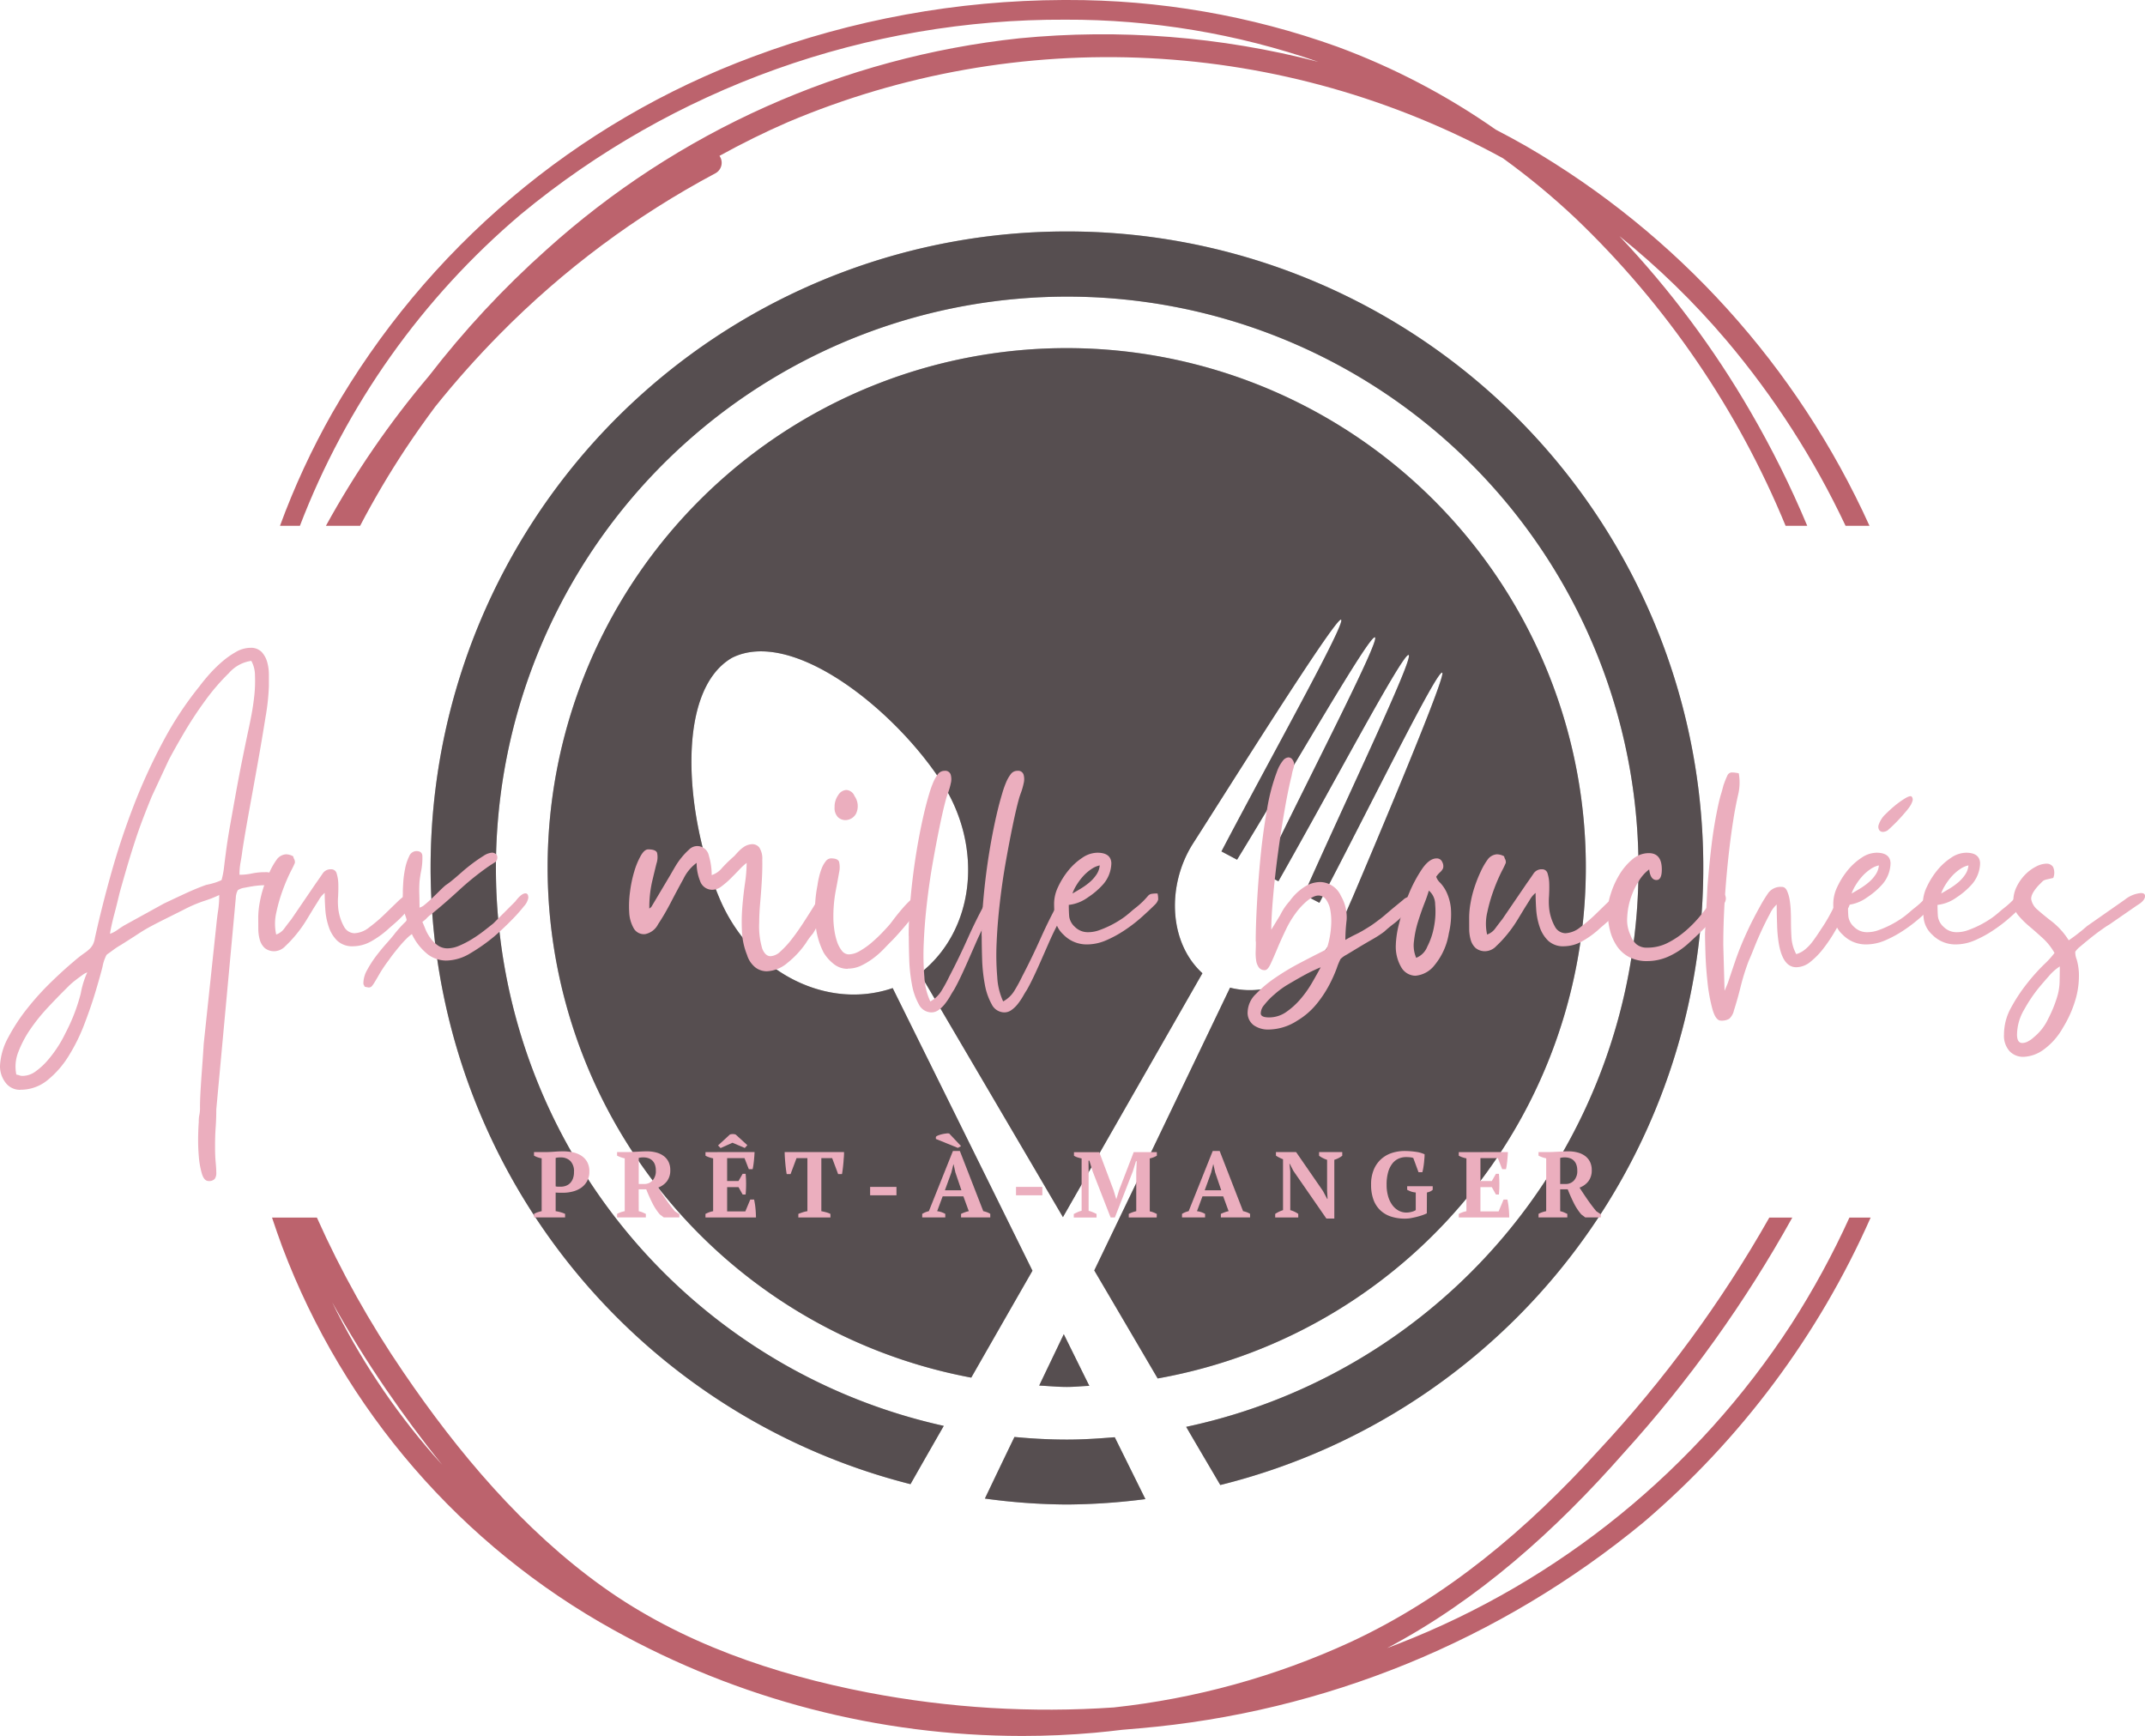 <svg xmlns="http://www.w3.org/2000/svg" xmlns:xlink="http://www.w3.org/1999/xlink" id="Group_971" data-name="Group 971" width="168" height="135.941" viewBox="0 0 168 135.941"><defs><clipPath id="clip-path"><rect id="Rectangle_1916" data-name="Rectangle 1916" width="168" height="135.942" fill="none"></rect></clipPath><clipPath id="clip-path-3"><rect id="Rectangle_1911" data-name="Rectangle 1911" width="99.692" height="99.692" fill="none"></rect></clipPath><clipPath id="clip-path-4"><path id="Path_1035" data-name="Path 1035" d="M44.651,162a54.655,54.655,0,0,1-7.884-11.9c1.3,2.339,2.712,4.613,4.223,6.816,1.378,2.006,2.837,3.988,4.387,5.9-.243-.268-.486-.54-.726-.815M155.6,143.467a65.7,65.7,0,0,1-4.544,8.337,64.731,64.731,0,0,1-30.8,25.043c-.285.11-.574.22-.859.329,7.159-3.788,13.2-9.225,18.529-15.279a99.006,99.006,0,0,0,13.2-18.43h-1.8a96.769,96.769,0,0,1-13.411,18.28c-5.537,6.106-11.881,11.477-19.407,14.967a59.615,59.615,0,0,1-18.52,5.112,75.1,75.1,0,0,1-19.235-1.163c-7.359-1.415-14.659-3.894-20.794-8.283-6.251-4.47-11.336-10.521-15.635-16.838a77.369,77.369,0,0,1-6.752-12.075H32.057q.38,1.147.8,2.286a57.481,57.481,0,0,0,25.978,30.019,65.855,65.855,0,0,0,31.937,8.287h.074q2.806,0,5.6-.247c.732-.064,1.465-.147,2.2-.235.457-.035.911-.073,1.362-.117a71.651,71.651,0,0,0,39.447-16.113,66.943,66.943,0,0,0,17.807-23.88Z" transform="translate(-32.057 -143.467)" fill="none"></path></clipPath><linearGradient id="linear-gradient" x1="-0.117" y1="0.776" x2="-0.112" y2="0.776" gradientUnits="objectBoundingBox"><stop offset="0" stop-color="#b56376"></stop><stop offset="0.006" stop-color="#b56376"></stop><stop offset="0.218" stop-color="#f5c7d4"></stop><stop offset="0.487" stop-color="#c07682"></stop><stop offset="0.77" stop-color="#f8dde3"></stop><stop offset="1" stop-color="#bc636d"></stop></linearGradient><clipPath id="clip-path-5"><path id="Path_1037" data-name="Path 1037" d="M94.349,0a70.165,70.165,0,0,0-24.3,4.436A63.465,63.465,0,0,0,37.084,32.345a59.251,59.251,0,0,0-4.089,8.831h1.56a60.232,60.232,0,0,1,17.313-24.4A66.464,66.464,0,0,1,94.5,1.541a59.9,59.9,0,0,1,19.813,3.3A67.276,67.276,0,0,0,90.9,3,65.727,65.727,0,0,0,53.845,19.574a72.994,72.994,0,0,0-9.181,9.866,71.307,71.307,0,0,0-8.071,11.736H39.27a68.405,68.405,0,0,1,3.578-6.061c.736-1.105,1.506-2.193,2.3-3.261a72.951,72.951,0,0,1,5.063-5.688A69.7,69.7,0,0,1,67.1,13.569a.936.936,0,0,0,.317-1.364c1.743-.962,3.53-1.848,5.361-2.643a64.343,64.343,0,0,1,56,2.829,56.756,56.756,0,0,1,5.684,4.7,70.377,70.377,0,0,1,16.455,24.085h1.695a76.963,76.963,0,0,0-4.438-8.928,73.719,73.719,0,0,0-10.282-13.766,61.609,61.609,0,0,1,8.377,8.155,66.29,66.29,0,0,1,9.344,14.538h1.874A65.71,65.71,0,0,0,130.62,11.458q-1.185-.676-2.4-1.305a54.492,54.492,0,0,0-12.4-6.49A62.14,62.14,0,0,0,94.634,0Z" transform="translate(-32.995)" fill="none"></path></clipPath><linearGradient id="linear-gradient-2" x1="-0.121" y1="2.058" x2="-0.116" y2="2.058" xlink:href="#linear-gradient"></linearGradient></defs><g id="Group_970" data-name="Group 970" clip-path="url(#clip-path)"><g id="Group_963" data-name="Group 963"><g id="Group_962" data-name="Group 962" clip-path="url(#clip-path)"><path id="Path_1032" data-name="Path 1032" d="M102.332,117.671c-.671-1.352-1.331-2.694-2-4.046-.638,1.341-1.287,2.682-1.925,4.024.725.033,1.439.108,2.175.108.595,0,1.168-.065,1.752-.086m-1.752-90.4a49.812,49.812,0,0,0-12.256,98.1c.865-1.525,1.731-3.039,2.607-4.565a44.744,44.744,0,1,1,18.985.076c.887,1.525,1.784,3.039,2.672,4.554A49.814,49.814,0,0,0,100.58,27.271m3.742,94.424c-1.244.1-2.477.184-3.742.184-1.385,0-2.759-.076-4.111-.205-.779,1.612-1.547,3.213-2.315,4.824a48.435,48.435,0,0,0,6.426.465,50.265,50.265,0,0,0,6.144-.422c-.8-1.612-1.6-3.234-2.4-4.846M122.15,81.314c.011-.033,8.254-19.276,7.821-19.492-.411-.227-5.734,10.654-9.617,18.021l-1.222-.638c3.386-7.626,8.632-18.541,8.21-18.768s-6.079,10.482-10.2,17.719l-1.222-.638c3.613-7.507,9.206-18.238,8.784-18.465s-6.436,10.3-10.8,17.416l-1.223-.649c3.862-7.377,9.79-17.935,9.368-18.151S112.858,71.46,110.467,75.18c-2.077,3.245-1.937,7.756.724,10.179q-5.468,9.557-10.925,19.1-5.6-9.542-11.207-19.082c4.349-3.375,5.073-10.05,1.514-15.274-3.742-5.581-11.564-11.78-16.226-9.444-4.511,2.618-3.623,12.559-1.017,18.746,2.413,5.841,8.405,8.9,13.6,7.118q5.485,11.066,10.948,22.132-2.4,4.186-4.793,8.372a40.657,40.657,0,1,1,14.6.065q-2.482-4.235-4.965-8.459,5.323-11.066,10.634-22.143c3.461.877,7.107-1.287,8.784-5.192,1.763-4.089.011.011.011.011" transform="translate(-17.015 -9.146)" fill="#111"></path><g id="Group_961" data-name="Group 961" transform="translate(33.718 18.125)" opacity="0.3"><g id="Group_960" data-name="Group 960"><g id="Group_959" data-name="Group 959" clip-path="url(#clip-path-3)"><path id="Path_1033" data-name="Path 1033" d="M102.332,117.671c-.671-1.352-1.331-2.694-2-4.046-.638,1.341-1.287,2.682-1.925,4.024.725.033,1.439.108,2.175.108.595,0,1.168-.065,1.752-.086m-1.752-90.4a49.812,49.812,0,0,0-12.256,98.1c.865-1.525,1.731-3.039,2.607-4.565a44.744,44.744,0,1,1,18.985.076c.887,1.525,1.784,3.039,2.672,4.554A49.814,49.814,0,0,0,100.58,27.271m3.742,94.424c-1.244.1-2.477.184-3.742.184-1.385,0-2.759-.076-4.111-.205-.779,1.612-1.547,3.213-2.315,4.824a48.435,48.435,0,0,0,6.426.465,50.265,50.265,0,0,0,6.144-.422c-.8-1.612-1.6-3.234-2.4-4.846M122.15,81.314c.011-.033,8.254-19.276,7.821-19.492-.411-.227-5.734,10.654-9.617,18.021l-1.222-.638c3.386-7.626,8.632-18.541,8.21-18.768s-6.079,10.482-10.2,17.719l-1.222-.638c3.613-7.507,9.206-18.238,8.784-18.465s-6.436,10.3-10.8,17.416l-1.223-.649c3.862-7.377,9.79-17.935,9.368-18.151S112.858,71.46,110.467,75.18c-2.077,3.245-1.937,7.756.724,10.179q-5.468,9.557-10.925,19.1-5.6-9.542-11.207-19.082c4.349-3.375,5.073-10.05,1.514-15.274-3.742-5.581-11.564-11.78-16.226-9.444-4.511,2.618-3.623,12.559-1.017,18.746,2.413,5.841,8.405,8.9,13.6,7.118q5.485,11.066,10.948,22.132-2.4,4.186-4.793,8.372a40.657,40.657,0,1,1,14.6.065q-2.482-4.235-4.965-8.459,5.323-11.066,10.634-22.143c3.461.877,7.107-1.287,8.784-5.192,1.763-4.089.011.011.011.011" transform="translate(-50.734 -27.271)" fill="#f8dde3"></path></g></g></g></g></g><g id="Group_965" data-name="Group 965" transform="translate(21.306 95.35)"><g id="Group_964" data-name="Group 964" clip-path="url(#clip-path-4)"><path id="Path_1034" data-name="Path 1034" d="M23.9,174.991l128.38,17.253,7.671-56.387L31.568,118.6Z" transform="translate(-29.32 -135.128)" fill="url(#linear-gradient)"></path></g></g><g id="Group_967" data-name="Group 967" transform="translate(21.929)"><g id="Group_966" data-name="Group 966" clip-path="url(#clip-path-5)"><path id="Path_1036" data-name="Path 1036" d="M24.718,32.146l127.756,17.17L160.21-7.552,32.454-24.721Z" transform="translate(-30.219 8.291)" fill="url(#linear-gradient-2)"></path></g></g><g id="Group_969" data-name="Group 969"><g id="Group_968" data-name="Group 968" clip-path="url(#clip-path)"><path id="Path_1038" data-name="Path 1038" d="M64.626,140.343a3.06,3.06,0,0,1,.391.084,2.241,2.241,0,0,1,.348.128v.278H62.93v-.278a1.557,1.557,0,0,1,.3-.132,2.685,2.685,0,0,1,.3-.08v-4.138a1.856,1.856,0,0,1-.322-.084,1.6,1.6,0,0,1-.278-.128v-.278h.921c.195,0,.418-.01.669-.029s.481-.029.691-.029a3.752,3.752,0,0,1,.756.076,1.984,1.984,0,0,1,.658.26,1.4,1.4,0,0,1,.465.486,1.5,1.5,0,0,1,.175.757,1.488,1.488,0,0,1-.629,1.265,1.981,1.981,0,0,1-.658.3,2.987,2.987,0,0,1-.768.1h-.117c-.054,0-.111,0-.172,0l-.175-.008a.883.883,0,0,1-.12-.01Zm.395-4.211a1.868,1.868,0,0,0-.231.011,1.122,1.122,0,0,0-.164.033V138.4a.71.71,0,0,0,.2.026l.212,0a1.116,1.116,0,0,0,.38-.066.892.892,0,0,0,.325-.2,1.014,1.014,0,0,0,.231-.358,1.417,1.417,0,0,0,.088-.526,1.159,1.159,0,0,0-.285-.863,1.035,1.035,0,0,0-.753-.278" transform="translate(-21.106 -45.497)" fill="#ebaebe"></path><path id="Path_1039" data-name="Path 1039" d="M74.416,140.345a1.607,1.607,0,0,1,.3.094l.256.116v.278H72.72v-.278a1.822,1.822,0,0,1,.307-.135,2.467,2.467,0,0,1,.292-.077v-4.138a2.19,2.19,0,0,1-.6-.212v-.278h.775c.1,0,.209,0,.333-.007s.254-.011.391-.018l.417-.022c.141-.007.278-.011.409-.011a2.813,2.813,0,0,1,.742.092,1.689,1.689,0,0,1,.585.275,1.254,1.254,0,0,1,.38.459,1.441,1.441,0,0,1,.136.643,1.4,1.4,0,0,1-.256.867,1.538,1.538,0,0,1-.7.506q.292.458.621.934t.695.918l.351.232v.249H76.375l-.314-.239a4.554,4.554,0,0,1-.6-.926q-.259-.526-.457-1.034h-.592Zm.368-4.213a1.258,1.258,0,0,0-.368.044v2.04h.434a.865.865,0,0,0,.639-.267,1.082,1.082,0,0,0,.265-.793,1.3,1.3,0,0,0-.074-.464.84.84,0,0,0-.205-.318.826.826,0,0,0-.309-.183,1.2,1.2,0,0,0-.382-.058" transform="translate(-24.389 -45.497)" fill="#ebaebe"></path><path id="Path_1040" data-name="Path 1040" d="M86.982,135.034c-.01.219-.027.446-.051.68s-.056.453-.1.658h-.3l-.336-.863H84.833V137.3h.892l.322-.563h.234a7.838,7.838,0,0,1,.037.8q0,.44-.037.819h-.234l-.322-.578h-.892v1.9h1.426l.387-.928h.3c.019.092.039.2.058.314s.035.238.047.362.023.25.029.377.011.244.011.351H83.137v-.278a2.544,2.544,0,0,1,.278-.125,1.752,1.752,0,0,1,.322-.087v-4.138a2.443,2.443,0,0,1-.311-.084,1.53,1.53,0,0,1-.288-.128v-.278Zm-2.661-.314-.2-.205.928-.855a.721.721,0,0,1,.453,0l.914.833-.2.219-.965-.409Z" transform="translate(-27.883 -44.815)" fill="#ebaebe"></path><path id="Path_1041" data-name="Path 1041" d="M96.058,140.864H93.543v-.278c.1-.039.208-.079.332-.121a2.29,2.29,0,0,1,.377-.091v-4.152H93.4l-.468,1.25h-.3c-.02-.1-.039-.221-.058-.373s-.037-.307-.051-.468-.027-.321-.037-.479-.015-.293-.015-.405h4.65c0,.117,0,.254-.015.409s-.022.314-.037.475-.032.315-.051.464-.039.274-.058.377h-.3l-.468-1.25h-.848v4.152q.19.037.377.088a1.824,1.824,0,0,1,.332.124Z" transform="translate(-31.015 -45.527)" fill="#ebaebe"></path><rect id="Rectangle_1913" data-name="Rectangle 1913" width="2.062" height="0.657" transform="translate(68.15 92.946)" fill="#ebaebe"></rect><path id="Path_1042" data-name="Path 1042" d="M110.485,140.127h-1.806v-.278a1.633,1.633,0,0,1,.253-.128,1.666,1.666,0,0,1,.267-.084l1.886-4.715h.541l1.835,4.715a1.864,1.864,0,0,1,.292.084,1.276,1.276,0,0,1,.256.128v.278H111.72v-.278q.139-.066.3-.124a2.065,2.065,0,0,1,.307-.088l-.424-1.162H110.28l-.431,1.162a1.746,1.746,0,0,1,.636.212Zm1.236-5.585-.249.139-1.725-.7v-.146c.014-.044.066-.084.157-.12a2.125,2.125,0,0,1,.307-.1,3,3,0,0,1,.336-.059.727.727,0,0,1,.245,0ZM110.456,138h1.294l-.475-1.4-.139-.629h-.015l-.161.643Z" transform="translate(-36.449 -44.791)" fill="#ebaebe"></path><rect id="Rectangle_1914" data-name="Rectangle 1914" width="2.062" height="0.657" transform="translate(79.576 92.946)" fill="#ebaebe"></rect><path id="Path_1043" data-name="Path 1043" d="M133.031,140.864h-2.187v-.278a2.739,2.739,0,0,1,.286-.124,2.449,2.449,0,0,1,.3-.088v-3.056l.037-.855h-.058l-.241.782-1.411,3.619h-.336l-1.4-3.59-.263-.855h-.065l.007.928v3a1.931,1.931,0,0,1,.307.1,2.637,2.637,0,0,1,.314.146v.278h-1.784v-.278c.078-.039.174-.085.288-.139a1.373,1.373,0,0,1,.326-.11v-4.1a2.905,2.905,0,0,1-.31-.08,1.145,1.145,0,0,1-.289-.132v-.278h1.982l1.118,2.975.212.7h.008l.219-.716,1.14-2.961h1.813v.278a1.8,1.8,0,0,1-.267.128,1.663,1.663,0,0,1-.288.084v4.145a1.579,1.579,0,0,1,.3.088,2.728,2.728,0,0,1,.253.117Z" transform="translate(-42.437 -45.527)" fill="#ebaebe"></path><path id="Path_1044" data-name="Path 1044" d="M141.1,140.819h-1.806v-.278a1.635,1.635,0,0,1,.253-.128,1.668,1.668,0,0,1,.267-.084l1.886-4.715h.541l1.835,4.715a1.868,1.868,0,0,1,.292.084,1.278,1.278,0,0,1,.256.128v.278h-2.288v-.278q.139-.066.3-.124a2.072,2.072,0,0,1,.307-.088l-.424-1.162h-1.623l-.431,1.162a1.747,1.747,0,0,1,.636.212Zm-.029-2.127h1.294l-.475-1.4-.139-.629h-.015l-.161.643Z" transform="translate(-46.716 -45.483)" fill="#ebaebe"></path><path id="Path_1045" data-name="Path 1045" d="M153.715,135.746h1.814v.285a1.836,1.836,0,0,1-.307.194,2,2,0,0,1-.315.127v4.6h-.621l-2.58-3.728-.293-.564h-.022l.066.585v3.049a1.862,1.862,0,0,1,.325.12,2.008,2.008,0,0,1,.3.172v.278h-1.806v-.278a2.475,2.475,0,0,1,.289-.164,2.274,2.274,0,0,1,.325-.128v-3.985c-.1-.039-.195-.083-.292-.132a2.161,2.161,0,0,1-.263-.153v-.278h1.579l2.1,3.041.336.629h.029l-.037-.627v-2.436a2.446,2.446,0,0,1-.34-.142,1.907,1.907,0,0,1-.289-.179Z" transform="translate(-50.401 -45.527)" fill="#ebaebe"></path><path id="Path_1046" data-name="Path 1046" d="M165.942,140.5a2.944,2.944,0,0,1-.358.147c-.142.049-.29.092-.446.131s-.312.07-.468.1a2.773,2.773,0,0,1-.417.036,3.539,3.539,0,0,1-1.122-.164,2.194,2.194,0,0,1-.841-.5,2.162,2.162,0,0,1-.53-.83,3.326,3.326,0,0,1-.183-1.154,2.983,2.983,0,0,1,.223-1.218,2.288,2.288,0,0,1,.592-.819,2.347,2.347,0,0,1,.837-.465,3.2,3.2,0,0,1,.958-.146,6,6,0,0,1,.907.066,2.355,2.355,0,0,1,.673.19c0,.073,0,.167-.011.282s-.019.237-.033.37-.033.263-.054.394a3.587,3.587,0,0,1-.077.358h-.3l-.409-1.111a.809.809,0,0,0-.241-.055,2.9,2.9,0,0,0-.322-.019,1.483,1.483,0,0,0-.578.117,1.27,1.27,0,0,0-.489.377,1.92,1.92,0,0,0-.336.673,3.516,3.516,0,0,0-.124,1.006,3.179,3.179,0,0,0,.114.881,2.17,2.17,0,0,0,.318.683,1.515,1.515,0,0,0,.49.446,1.259,1.259,0,0,0,.629.161,1.415,1.415,0,0,0,.227-.018,1.991,1.991,0,0,0,.219-.047,1.194,1.194,0,0,0,.179-.066.374.374,0,0,0,.106-.066v-1.374a1.441,1.441,0,0,1-.358-.072,2.08,2.08,0,0,1-.314-.139v-.278h2v.278a.669.669,0,0,1-.175.12,1.14,1.14,0,0,1-.278.092Z" transform="translate(-54.191 -45.483)" fill="#ebaebe"></path><path id="Path_1047" data-name="Path 1047" d="M175.761,135.746c-.01.219-.027.446-.051.68s-.056.453-.1.659h-.3l-.336-.863h-1.366v1.791h.891l.322-.563h.234q.036.359.037.8t-.037.819h-.234l-.322-.578h-.891v1.9h1.425l.387-.928h.3c.02.093.039.2.058.315s.035.237.047.361.023.25.029.377.011.244.011.351h-3.955v-.278a2.609,2.609,0,0,1,.278-.124,1.7,1.7,0,0,1,.322-.088v-4.138a2.473,2.473,0,0,1-.311-.084,1.49,1.49,0,0,1-.288-.128v-.278Z" transform="translate(-57.658 -45.527)" fill="#ebaebe"></path><path id="Path_1048" data-name="Path 1048" d="M183.006,140.345a1.584,1.584,0,0,1,.3.094l.257.116v.278H181.31v-.278a1.839,1.839,0,0,1,.306-.135,2.511,2.511,0,0,1,.293-.077v-4.138a2.2,2.2,0,0,1-.6-.212v-.278h.775c.1,0,.208,0,.333-.007s.254-.011.39-.018l.417-.022c.142-.007.278-.011.41-.011a2.822,2.822,0,0,1,.742.092,1.7,1.7,0,0,1,.585.275,1.266,1.266,0,0,1,.38.459,1.441,1.441,0,0,1,.136.643,1.4,1.4,0,0,1-.256.867,1.538,1.538,0,0,1-.7.506q.292.458.621.934t.695.918l.35.232v.249h-1.22l-.314-.239a4.525,4.525,0,0,1-.6-.926q-.259-.526-.457-1.034h-.592Zm.368-4.213a1.258,1.258,0,0,0-.368.044v2.04h.434a.865.865,0,0,0,.639-.267,1.082,1.082,0,0,0,.264-.793,1.3,1.3,0,0,0-.074-.464.833.833,0,0,0-.206-.318.823.823,0,0,0-.308-.183,1.2,1.2,0,0,0-.382-.058" transform="translate(-60.809 -45.497)" fill="#ebaebe"></path><path id="Path_1049" data-name="Path 1049" d="M1.6,110.943a1.4,1.4,0,0,1-1.164-.558A2.107,2.107,0,0,1,0,109.061a5.15,5.15,0,0,1,.654-2.234,14.486,14.486,0,0,1,1.5-2.28,21.567,21.567,0,0,1,1.866-2.058q.989-.957,1.755-1.594a9.433,9.433,0,0,1,.782-.623,3.231,3.231,0,0,0,.463-.367,1.445,1.445,0,0,0,.255-.335,1.816,1.816,0,0,0,.16-.526q.542-2.455,1.292-5.12t1.755-5.264a44.7,44.7,0,0,1,2.3-5.009,26.948,26.948,0,0,1,2.855-4.323q.255-.35.7-.861a11.02,11.02,0,0,1,.989-.989,6.713,6.713,0,0,1,1.133-.813,2.3,2.3,0,0,1,1.133-.335,1.165,1.165,0,0,1,.909.335,1.933,1.933,0,0,1,.431.8,3.643,3.643,0,0,1,.128.973v.893a17.832,17.832,0,0,1-.271,2.472q-.271,1.708-.622,3.669T19.476,89.3q-.335,1.866-.494,2.92-.064.51-.144.925a5.109,5.109,0,0,0-.08.956,4.5,4.5,0,0,0,.973-.1,4.894,4.894,0,0,1,1.037-.1.946.946,0,0,1,.654.191.7.7,0,0,1,.239.4.514.514,0,0,1-.112.4.469.469,0,0,1-.4.191.777.777,0,0,1-.287-.032q-.064-.031-.064-.048a.124.124,0,0,0-.016-.047c-.011-.021-.058-.033-.144-.033-.106,0-.271.011-.494.033s-.548.074-.973.159a1.326,1.326,0,0,0-.542.191,1.325,1.325,0,0,0-.16.606L16.94,112.474q0,.734-.048,1.4t-.048,1.5q0,.733.048,1.244t.048.829a.755.755,0,0,1-.128.478.585.585,0,0,1-.479.16q-.351,0-.526-.591a6.771,6.771,0,0,1-.239-1.371,15.146,15.146,0,0,1-.048-1.548c.011-.51.027-.883.048-1.116a2.327,2.327,0,0,1,.048-.558,2.728,2.728,0,0,0,.048-.623q0-.415.032-1.036t.08-1.309l.1-1.371q.048-.687.08-1.228l.989-9.316c.043-.425.09-.808.144-1.148a7.735,7.735,0,0,0,.08-1.181,8.834,8.834,0,0,1-1.18.463,10.742,10.742,0,0,0-1.6.686l-1.531.765q-.574.287-1.053.543t-.989.59q-.51.335-1.372.878c-.043.021-.122.069-.239.143s-.239.16-.367.255-.245.181-.351.255-.16.123-.16.144a3.285,3.285,0,0,0-.3.909q-.208.813-.558,1.979t-.861,2.5a14.233,14.233,0,0,1-1.228,2.488,7.43,7.43,0,0,1-1.659,1.9,3.32,3.32,0,0,1-2.121.75m.191-1.085a1.743,1.743,0,0,0,1.021-.368,5.344,5.344,0,0,0,.957-.893,9.5,9.5,0,0,0,.8-1.084,8.992,8.992,0,0,0,.542-.973,14.4,14.4,0,0,0,1.212-3.126,7.022,7.022,0,0,1,.51-1.66,1.448,1.448,0,0,0-.4.223c-.181.128-.367.266-.558.415a5.648,5.648,0,0,0-.526.463l-.367.366q-.542.542-1.26,1.308a14.2,14.2,0,0,0-1.324,1.644,8.4,8.4,0,0,0-.957,1.8,3.071,3.071,0,0,0-.16,1.786,1.07,1.07,0,0,1,.255.064.66.66,0,0,0,.255.033M17.354,94.513a6.328,6.328,0,0,0,.191-.988c.043-.362.085-.7.128-1.021q.127-1.021.351-2.281t.463-2.585q.239-1.323.494-2.583t.479-2.314q.1-.446.239-1.18t.223-1.532A10.709,10.709,0,0,0,19.97,78.5a2.392,2.392,0,0,0-.287-1.148,2.855,2.855,0,0,0-1.755.956,16.818,16.818,0,0,0-1.866,2.17,30.074,30.074,0,0,0-1.675,2.552q-.766,1.308-1.18,2.105L11.9,87.941q-.319.767-.686,1.723t-.7,1.994q-.335,1.038-.622,2.026t-.51,1.786q-.064.256-.175.718t-.239.941q-.128.478-.223.909c-.064.286-.106.516-.128.686a2.146,2.146,0,0,0,.558-.288c.18-.127.356-.244.526-.351l3.126-1.723q.734-.35,1.627-.765t1.691-.7q.319-.063.638-.159a3.593,3.593,0,0,0,.574-.224" transform="translate(0 -25.6)" fill="#ebaebe"></path><path id="Path_1050" data-name="Path 1050" d="M30.432,105.61a6.74,6.74,0,0,1,.112-1.148,8.685,8.685,0,0,1,.319-1.26,10.84,10.84,0,0,1,.479-1.2,5.547,5.547,0,0,1,.558-.956.981.981,0,0,1,.7-.383,1.173,1.173,0,0,1,.574.16.587.587,0,0,0,.08.223.548.548,0,0,1,.048.286,6.627,6.627,0,0,1-.3.623,14.069,14.069,0,0,0-.622,1.435,12.769,12.769,0,0,0-.526,1.8,3.919,3.919,0,0,0-.016,1.755,1.33,1.33,0,0,0,.654-.5q.271-.366.526-.686l1.914-2.807q.319-.448.542-.782a.751.751,0,0,1,.67-.335.429.429,0,0,1,.431.335,2.9,2.9,0,0,1,.128.813c.011.32,0,.643-.016.973a5.141,5.141,0,0,0,0,.814,3.777,3.777,0,0,0,.494,1.611.958.958,0,0,0,.782.462,1.991,1.991,0,0,0,1.164-.462,11.92,11.92,0,0,0,1.2-1.021q.574-.558,1.053-1.022c.319-.308.553-.463.7-.463a.782.782,0,0,1,.351.08.337.337,0,0,1,.16.335.892.892,0,0,1-.239.494q-.239.3-.542.623c-.2.212-.4.409-.606.59s-.356.314-.463.4a7.285,7.285,0,0,1-1.388,1.037,2.967,2.967,0,0,1-1.483.43,1.721,1.721,0,0,1-1.244-.43,2.685,2.685,0,0,1-.67-1.085,5.326,5.326,0,0,1-.271-1.372q-.048-.717-.048-1.292a1.932,1.932,0,0,0-.463.558l-.431.686q-.191.32-.542.894a9.829,9.829,0,0,1-.782,1.1,9.2,9.2,0,0,1-.861.926,1.242,1.242,0,0,1-.813.4,1.148,1.148,0,0,1-.813-.255,1.39,1.39,0,0,1-.383-.655,3.177,3.177,0,0,1-.112-.861Z" transform="translate(-10.206 -33.762)" fill="#ebaebe"></path><path id="Path_1051" data-name="Path 1051" d="M45.91,103.535c0-.17.011-.43.032-.782a7.794,7.794,0,0,1,.144-1.085,3.821,3.821,0,0,1,.319-.972.626.626,0,0,1,.558-.415q.479,0,.479.415a5.171,5.171,0,0,1-.08,1.052,8.68,8.68,0,0,0-.144.925,9.954,9.954,0,0,0-.016,1c.01.372.016.718.016,1.037a1.071,1.071,0,0,0,.415-.239c.17-.138.356-.3.558-.494s.4-.383.59-.574.351-.34.479-.447q.191-.127.335-.239t.335-.271c.128-.106.324-.276.59-.51s.547-.463.845-.687.584-.419.861-.59a1.4,1.4,0,0,1,.67-.256.469.469,0,0,1,.287.1.3.3,0,0,1,.128.255.45.45,0,0,1-.207.415c-.139.085-.3.191-.494.319a22.059,22.059,0,0,0-2.313,1.866q-1.165,1.07-2.153,1.866a2.123,2.123,0,0,0-.351.3,2.085,2.085,0,0,1-.351.3q.1.224.239.574a3.374,3.374,0,0,0,.383.687,2.45,2.45,0,0,0,.574.574,1.308,1.308,0,0,0,.782.239,2.374,2.374,0,0,0,.909-.207,7.26,7.26,0,0,0,.989-.511,10.2,10.2,0,0,0,.925-.638q.431-.335.75-.59l1.723-1.722q.479-.639.8-.639c.148,0,.223.117.223.351a1.331,1.331,0,0,1-.351.67,12.238,12.238,0,0,1-.813.925q-.464.479-.893.877c-.287.267-.494.452-.622.559a14.2,14.2,0,0,1-1.882,1.323,3.721,3.721,0,0,1-1.882.559,2.433,2.433,0,0,1-1.4-.463,4.427,4.427,0,0,1-1.276-1.611,3.1,3.1,0,0,0-.447.383c-.171.17-.34.356-.51.558s-.33.4-.479.59-.266.352-.351.479a11.21,11.21,0,0,0-.718,1.053q-.239.415-.383.654a2.792,2.792,0,0,1-.239.352.321.321,0,0,1-.255.112,1.951,1.951,0,0,1-.319-.064c-.043-.106-.069-.159-.08-.159s-.016-.054-.016-.16a2.148,2.148,0,0,1,.3-1,8.6,8.6,0,0,1,.7-1.085q.4-.525.8-.973t.622-.734a9.469,9.469,0,0,1,.813-.909c.116-.1.164-.18.144-.255s-.075-.235-.16-.479a6.165,6.165,0,0,1-.128-1.611" transform="translate(-14.36 -33.633)" fill="#ebaebe"></path><path id="Path_1052" data-name="Path 1052" d="M80.587,101.891a1.768,1.768,0,0,0,.845-.591,12.194,12.194,0,0,1,.941-.909c.148-.17.281-.314.4-.431a2.373,2.373,0,0,1,.431-.335,1.3,1.3,0,0,1,.574-.16.7.7,0,0,1,.542.255,1.568,1.568,0,0,1,.239.958q.016.7-.032,1.563t-.128,1.771q-.08.91-.08,1.579a6.115,6.115,0,0,0,.239,2.058q.239.59.654.59a1.247,1.247,0,0,0,.782-.383,7.245,7.245,0,0,0,.877-.957q.446-.574.861-1.212t.734-1.149c.148-.233.287-.467.415-.7a.759.759,0,0,1,.734-.352.3.3,0,0,1,.207.128.428.428,0,0,1,.112.286,1.094,1.094,0,0,1-.112.383,4.074,4.074,0,0,1-.271.51c-.107.171-.207.336-.3.494s-.175.282-.239.368a2.883,2.883,0,0,0-.239.382c-.054.107-.134.245-.239.415q-.159.192-.271.335a4.746,4.746,0,0,0-.271.4,7.209,7.209,0,0,1-1.467,1.579,2.651,2.651,0,0,1-1.627.654,1.49,1.49,0,0,1-.861-.287,1.983,1.983,0,0,1-.67-.99,5.558,5.558,0,0,1-.4-1.85A14.7,14.7,0,0,1,83,104.346q.079-.957.207-1.834a11.175,11.175,0,0,0,.128-1.579,4.221,4.221,0,0,0-.558.51q-.335.351-.686.7a6.427,6.427,0,0,1-.718.621,1.177,1.177,0,0,1-.686.272,1,1,0,0,1-1-.687,3.809,3.809,0,0,1-.271-1.419,3.392,3.392,0,0,0-1.037,1.26q-.5.908-.989,1.85t-.989,1.691a1.448,1.448,0,0,1-1.037.782h-.064a.908.908,0,0,1-.829-.494,2.784,2.784,0,0,1-.335-1.229,8.206,8.206,0,0,1,.064-1.594,9.764,9.764,0,0,1,.335-1.6,5.863,5.863,0,0,1,.51-1.228q.287-.494.574-.494c.4,0,.638.09.7.271a1.587,1.587,0,0,1-.048.845q-.144.574-.351,1.452a9.147,9.147,0,0,0-.207,2.089l.032-.063h.032l.1-.1,1.5-2.521c.084-.148.2-.35.351-.605a5.558,5.558,0,0,1,.51-.734,5.421,5.421,0,0,1,.59-.622.905.905,0,0,1,.59-.271.93.93,0,0,1,.957.75,5.3,5.3,0,0,1,.223,1.515" transform="translate(-24.856 -33.359)" fill="#ebaebe"></path><path id="Path_1053" data-name="Path 1053" d="M98.6,107.086a1.711,1.711,0,0,1-1.133-.415,3.227,3.227,0,0,1-.75-.861,6.127,6.127,0,0,1-.654-2.569,10.365,10.365,0,0,1,.175-2.7,5.983,5.983,0,0,1,.112-.605,4.893,4.893,0,0,1,.207-.687,2.111,2.111,0,0,1,.319-.574.537.537,0,0,1,.415-.239c.361,0,.574.091.638.271a1.835,1.835,0,0,1,0,.846q-.1.574-.271,1.467a10.992,10.992,0,0,0-.175,2.1,6.616,6.616,0,0,0,.064.845,5.25,5.25,0,0,0,.207.941,2.359,2.359,0,0,0,.383.75.7.7,0,0,0,.558.3,1.786,1.786,0,0,0,.861-.271,5.9,5.9,0,0,0,.925-.654q.446-.382.813-.766c.244-.255.431-.457.558-.606q.064-.064.351-.447t.67-.829a7.959,7.959,0,0,1,.782-.8,1.128,1.128,0,0,1,.622-.351c.148,0,.223.128.223.383a1.5,1.5,0,0,1-.3.685,12.081,12.081,0,0,1-.718.974q-.416.509-.813.956t-.59.638q-.287.287-.654.67a6.643,6.643,0,0,1-.813.718,5.741,5.741,0,0,1-.941.574,2.415,2.415,0,0,1-1.069.24M97.577,94.421a1.568,1.568,0,0,1,.287-.941.8.8,0,0,1,.638-.4.744.744,0,0,1,.638.479,1.362,1.362,0,0,1,.112,1.388.968.968,0,0,1-.813.494.855.855,0,0,1-.606-.239,1.027,1.027,0,0,1-.255-.782" transform="translate(-32.211 -31.218)" fill="#ebaebe"></path><path id="Path_1054" data-name="Path 1054" d="M107.086,103.745q0-1.18.112-2.536t.3-2.744q.191-1.389.447-2.712t.542-2.409c.064-.234.138-.5.223-.782A7.73,7.73,0,0,1,109,91.75a2.876,2.876,0,0,1,.367-.653.635.635,0,0,1,.526-.271.442.442,0,0,1,.479.286,1.287,1.287,0,0,1,.016.67,5.358,5.358,0,0,1-.207.734q-.129.352-.16.479-.224.8-.494,2.105t-.542,2.84q-.272,1.53-.463,3.174t-.255,3.143a20.387,20.387,0,0,0,.048,2.727,5.177,5.177,0,0,0,.463,1.9,2.327,2.327,0,0,0,.893-.861,11.959,11.959,0,0,0,.606-1.117q.734-1.4,1.436-2.967T113.179,101c.169-.34.351-.51.542-.51a.246.246,0,0,1,.207.112.412.412,0,0,1,.08.239,1.72,1.72,0,0,1-.16.4c-.107.223-.223.469-.351.734s-.255.516-.383.75-.213.394-.255.479q-.256.509-.542,1.164l-.574,1.307q-.287.655-.574,1.26t-.542,1.053c-.085.127-.187.292-.3.494a5.324,5.324,0,0,1-.4.591,2.359,2.359,0,0,1-.494.478.954.954,0,0,1-.558.191,1.118,1.118,0,0,1-1-.638,4.984,4.984,0,0,1-.542-1.579,12.876,12.876,0,0,1-.207-1.978q-.032-1.036-.032-1.8" transform="translate(-35.915 -30.462)" fill="#ebaebe"></path><path id="Path_1055" data-name="Path 1055" d="M115.678,103.745q0-1.18.112-2.536t.3-2.744q.191-1.389.447-2.712t.542-2.409c.064-.234.138-.5.223-.782a7.732,7.732,0,0,1,.287-.814,2.877,2.877,0,0,1,.367-.653.635.635,0,0,1,.526-.271.442.442,0,0,1,.479.286,1.287,1.287,0,0,1,.016.67,5.358,5.358,0,0,1-.207.734q-.129.352-.16.479-.224.8-.494,2.105t-.542,2.84q-.272,1.53-.463,3.174t-.255,3.143a20.388,20.388,0,0,0,.048,2.727,5.177,5.177,0,0,0,.463,1.9,2.327,2.327,0,0,0,.893-.861,11.957,11.957,0,0,0,.606-1.117q.734-1.4,1.436-2.967T121.771,101c.169-.34.351-.51.542-.51a.245.245,0,0,1,.207.112.407.407,0,0,1,.08.239,1.687,1.687,0,0,1-.16.4c-.106.223-.223.469-.351.734s-.255.516-.383.75-.213.394-.255.479q-.256.509-.542,1.164l-.574,1.307q-.287.655-.574,1.26t-.542,1.053c-.085.127-.187.292-.3.494a5.324,5.324,0,0,1-.4.591,2.359,2.359,0,0,1-.494.478.954.954,0,0,1-.558.191,1.118,1.118,0,0,1-1-.638,4.984,4.984,0,0,1-.542-1.579,12.878,12.878,0,0,1-.207-1.978q-.032-1.036-.032-1.8" transform="translate(-38.797 -30.462)" fill="#ebaebe"></path><path id="Path_1056" data-name="Path 1056" d="M124.221,104.429a3.078,3.078,0,0,1,.319-1.292,6.149,6.149,0,0,1,.8-1.276,4.773,4.773,0,0,1,1.084-.988,2.147,2.147,0,0,1,1.181-.4q1.052,0,1.1.8a2.59,2.59,0,0,1-.686,1.723,5.967,5.967,0,0,1-1.148.973,3.149,3.149,0,0,1-1.5.591c0,.34.011.643.033.909a1.333,1.333,0,0,0,.447.813,1.424,1.424,0,0,0,1.053.415,2.544,2.544,0,0,0,.861-.16,7.686,7.686,0,0,0,.861-.366,8.038,8.038,0,0,0,.782-.447,5.732,5.732,0,0,0,.59-.431c.128-.106.229-.191.3-.255s.165-.138.272-.223a6.768,6.768,0,0,0,.686-.607c.138-.148.244-.265.318-.351a.48.48,0,0,1,.256-.159,2.591,2.591,0,0,1,.494-.033,1.956,1.956,0,0,1,.048.479.916.916,0,0,1-.239.383q-.448.447-1.053.988a11.631,11.631,0,0,1-1.324,1.021,9,9,0,0,1-1.467.8,3.769,3.769,0,0,1-1.483.318,2.525,2.525,0,0,1-1.851-.765,2.082,2.082,0,0,1-.654-1.181,9.777,9.777,0,0,1-.08-1.276m1.436-.766c.191-.106.409-.234.653-.382a5.367,5.367,0,0,0,.687-.494,2.974,2.974,0,0,0,.542-.606,1.5,1.5,0,0,0,.255-.718,1.855,1.855,0,0,0-.67.3,3.534,3.534,0,0,0-.638.558,4.637,4.637,0,0,0-.511.687,3.351,3.351,0,0,0-.318.653" transform="translate(-41.662 -33.697)" fill="#ebaebe"></path><path id="Path_1057" data-name="Path 1057" d="M147.659,103.661q0-1.212.1-3.014t.287-3.717q.191-1.914.511-3.685a15.172,15.172,0,0,1,.765-2.886,2.981,2.981,0,0,1,.479-.878.607.607,0,0,1,.415-.239.391.391,0,0,1,.35.223.573.573,0,0,1,.1.383,1.808,1.808,0,0,1-.08.335,3.548,3.548,0,0,0-.112.494q-.255.989-.542,2.632t-.526,3.413q-.239,1.77-.383,3.413t-.144,2.6l.7-1.148a4.665,4.665,0,0,1,.734-1.085,4.262,4.262,0,0,1,1.133-1.1,2.314,2.314,0,0,1,1.26-.4,1.825,1.825,0,0,1,1.627,1.085,3.327,3.327,0,0,1,.447,1.882,13.69,13.69,0,0,0-.1,1.564q.447-.255.75-.4t.575-.3c.18-.106.372-.223.574-.35s.441-.3.718-.511q.223-.159.574-.462t.7-.591l.622-.51a.853.853,0,0,1,.367-.223c.32,0,.489.069.511.207a.659.659,0,0,1-.144.463,2.878,2.878,0,0,1-.415.478,2.047,2.047,0,0,1-.3.256,5.4,5.4,0,0,1-.734.67q-.382.287-.766.638a9.146,9.146,0,0,1-.941.606q-.558.319-1.085.638l-.924.558a1.844,1.844,0,0,0-.463.335,5.42,5.42,0,0,0-.3.733,10.868,10.868,0,0,1-.59,1.309,8.972,8.972,0,0,1-.989,1.483,5.741,5.741,0,0,1-1.5,1.293,4.221,4.221,0,0,1-2.265.7,1.952,1.952,0,0,1-1.148-.334,1.213,1.213,0,0,1-.479-1.069,2.029,2.029,0,0,1,.654-1.388,9.449,9.449,0,0,1,1.547-1.291,19.022,19.022,0,0,1,1.834-1.1q.941-.494,1.515-.782c.3-.149.484-.244.558-.288s.154-.244.24-.605a7.291,7.291,0,0,0,.191-1.324,5.028,5.028,0,0,0-.064-1.164,1.97,1.97,0,0,0-.335-.829.717.717,0,0,0-.59-.32q-.606,0-1.531,1.053a7.684,7.684,0,0,0-1,1.564q-.4.829-.7,1.547t-.526,1.2c-.149.318-.3.479-.446.479a.551.551,0,0,1-.479-.223,1.25,1.25,0,0,1-.207-.558,4.062,4.062,0,0,1-.032-.734q.016-.4.016-.718m1.021,5.934a2.329,2.329,0,0,0,1.341-.415,5.867,5.867,0,0,0,1.116-1.006,8.365,8.365,0,0,0,.909-1.276q.4-.686.687-1.228-.161.063-.543.239t-.813.415c-.288.159-.559.314-.814.462s-.436.256-.542.32a6.917,6.917,0,0,0-.91.686,5.635,5.635,0,0,0-.8.829,1.016,1.016,0,0,0-.271.685c.021.191.234.288.638.288" transform="translate(-49.309 -29.93)" fill="#ebaebe"></path><path id="Path_1058" data-name="Path 1058" d="M164.494,107.844a7.8,7.8,0,0,1,.271-1.659,15.148,15.148,0,0,1,.733-2.232,10.975,10.975,0,0,1,1.037-1.962q.574-.845,1.148-.846a.452.452,0,0,1,.447.288.669.669,0,0,1,.064.478.9.9,0,0,1-.239.32,1.835,1.835,0,0,0-.3.35,1.159,1.159,0,0,0,.318.479,2.831,2.831,0,0,1,.494.733,3.885,3.885,0,0,1,.336,1.228,6.375,6.375,0,0,1-.159,1.994,5.206,5.206,0,0,1-1.117,2.488,2.124,2.124,0,0,1-1.5.829,1.306,1.306,0,0,1-1.085-.621,3.2,3.2,0,0,1-.446-1.867m1.594,1.085a1.526,1.526,0,0,0,.861-.862,5.611,5.611,0,0,0,.542-1.626,6.133,6.133,0,0,0,.08-1.691,1.418,1.418,0,0,0-.494-1.085,10.638,10.638,0,0,1-.351,1.006q-.255.654-.494,1.42a7.8,7.8,0,0,0-.32,1.531,2.444,2.444,0,0,0,.175,1.309" transform="translate(-55.169 -33.923)" fill="#ebaebe"></path><path id="Path_1059" data-name="Path 1059" d="M173.133,105.61a6.739,6.739,0,0,1,.112-1.148,8.684,8.684,0,0,1,.319-1.26,10.709,10.709,0,0,1,.479-1.2,5.545,5.545,0,0,1,.558-.956.981.981,0,0,1,.7-.383,1.173,1.173,0,0,1,.574.16.576.576,0,0,0,.08.223.548.548,0,0,1,.048.286,6.623,6.623,0,0,1-.3.623,14.07,14.07,0,0,0-.622,1.435,12.683,12.683,0,0,0-.526,1.8,3.919,3.919,0,0,0-.016,1.755,1.33,1.33,0,0,0,.654-.5c.18-.244.356-.473.526-.686l1.915-2.807q.318-.448.542-.782a.751.751,0,0,1,.67-.335.429.429,0,0,1,.431.335,2.918,2.918,0,0,1,.128.813c.01.32,0,.643-.017.973a5.145,5.145,0,0,0,0,.814,3.777,3.777,0,0,0,.494,1.611.958.958,0,0,0,.782.462,1.991,1.991,0,0,0,1.164-.462,11.921,11.921,0,0,0,1.2-1.021q.574-.558,1.053-1.022c.319-.308.553-.463.7-.463a.781.781,0,0,1,.35.08.337.337,0,0,1,.16.335.892.892,0,0,1-.239.494q-.239.3-.542.623c-.2.212-.4.409-.606.59s-.356.314-.463.4a7.284,7.284,0,0,1-1.388,1.037,2.967,2.967,0,0,1-1.483.43,1.719,1.719,0,0,1-1.244-.43,2.665,2.665,0,0,1-.671-1.085,5.327,5.327,0,0,1-.271-1.372q-.047-.717-.048-1.292a1.932,1.932,0,0,0-.463.558c-.181.288-.324.516-.431.686q-.191.32-.542.894a9.828,9.828,0,0,1-.782,1.1,9.2,9.2,0,0,1-.861.926,1.241,1.241,0,0,1-.813.4,1.148,1.148,0,0,1-.813-.255,1.39,1.39,0,0,1-.383-.655,3.176,3.176,0,0,1-.112-.861Z" transform="translate(-58.066 -33.762)" fill="#ebaebe"></path><path id="Path_1060" data-name="Path 1060" d="M189.453,105.083a4.74,4.74,0,0,1,.239-1.356,6.754,6.754,0,0,1,.67-1.5,4.766,4.766,0,0,1,1.021-1.212,1.972,1.972,0,0,1,1.292-.494q1.021,0,1.021,1.277,0,.829-.415.829-.479,0-.574-.829a3.131,3.131,0,0,0-.813.909,5.861,5.861,0,0,0-.638,1.356,5.6,5.6,0,0,0-.271,1.515,2.734,2.734,0,0,0,.255,1.356,1.7,1.7,0,0,0,.463.718,1.271,1.271,0,0,0,.877.271,3.442,3.442,0,0,0,1.563-.367,6.822,6.822,0,0,0,1.388-.925,9.329,9.329,0,0,0,1.2-1.228q.541-.669.989-1.275.351-.48.638-.479a.329.329,0,0,1,.319.223.638.638,0,0,1-.064.542,2.819,2.819,0,0,1-.479.782q-.352.432-.766.861t-.813.813q-.4.383-.686.638a5.923,5.923,0,0,1-1.531,1.053,4.071,4.071,0,0,1-1.786.415,2.943,2.943,0,0,1-1.42-.319,2.65,2.65,0,0,1-.957-.861,3.863,3.863,0,0,1-.542-1.244,6.021,6.021,0,0,1-.175-1.467" transform="translate(-63.54 -33.713)" fill="#ebaebe"></path><path id="Path_1061" data-name="Path 1061" d="M201.115,100.013q.128-1.658.319-3.27t.542-3.238q.1-.446.191-.75c.064-.2.128-.43.191-.686a7.1,7.1,0,0,1,.335-.845.384.384,0,0,1,.367-.207,1.973,1.973,0,0,1,.223.016c.085.011.18.027.287.049a4.1,4.1,0,0,1-.064,1.738q-.223,1.006-.351,1.835-.351,2.2-.574,4.848t-.223,5.04l.1,3.573.255-.606q.319-.957.558-1.659t.51-1.356q.27-.653.606-1.356t.845-1.627a11.018,11.018,0,0,1,.67-1.085,1.206,1.206,0,0,1,1.053-.447q.255,0,.4.32a2.837,2.837,0,0,1,.207.733,7.315,7.315,0,0,1,.08.829c.011.276.016.49.016.638q0,.926.048,1.531a3.117,3.117,0,0,0,.367,1.212,1.85,1.85,0,0,0,.67-.351,3.382,3.382,0,0,0,.574-.59q.255-.335.494-.7t.431-.654c.148-.234.287-.467.415-.7s.255-.478.383-.734a4.153,4.153,0,0,1,.463-.7.5.5,0,0,1,.367-.191,1.767,1.767,0,0,1,.351.064,1.126,1.126,0,0,1-.064.925q-.223.352-.479.829-.223.415-.606,1.069a12.209,12.209,0,0,1-.861,1.276,6.021,6.021,0,0,1-1.021,1.053,1.78,1.78,0,0,1-1.117.431q-1.053,0-1.372-1.882a10.817,10.817,0,0,1-.128-1.451q-.032-.91-.032-1.579a2.344,2.344,0,0,0-.542.75q-.32.589-.638,1.275t-.59,1.372q-.271.686-.431,1.037a17.765,17.765,0,0,0-.622,1.994q-.239.973-.526,1.866a1.255,1.255,0,0,1-.367.654,1.17,1.17,0,0,1-.654.144q-.415,0-.67-.924a13.289,13.289,0,0,1-.383-2.122q-.128-1.2-.16-2.313t-.032-1.467Z" transform="translate(-67.387 -30.526)" fill="#ebaebe"></path><path id="Path_1062" data-name="Path 1062" d="M216.044,104.429a3.079,3.079,0,0,1,.319-1.292,6.147,6.147,0,0,1,.8-1.276,4.762,4.762,0,0,1,1.085-.988,2.145,2.145,0,0,1,1.18-.4q1.053,0,1.1.8a2.587,2.587,0,0,1-.686,1.723,5.967,5.967,0,0,1-1.148.973,3.149,3.149,0,0,1-1.5.591c0,.34.011.643.032.909a1.337,1.337,0,0,0,.447.813,1.424,1.424,0,0,0,1.053.415,2.544,2.544,0,0,0,.861-.16,7.632,7.632,0,0,0,.861-.366,7.958,7.958,0,0,0,.782-.447,5.75,5.75,0,0,0,.59-.431c.128-.106.228-.191.3-.255s.164-.138.271-.223a6.692,6.692,0,0,0,.686-.607c.138-.148.244-.265.319-.351a.476.476,0,0,1,.255-.159,2.591,2.591,0,0,1,.494-.033,1.925,1.925,0,0,1,.048.479.9.9,0,0,1-.239.383q-.447.447-1.053.988a11.631,11.631,0,0,1-1.324,1.021,8.948,8.948,0,0,1-1.467.8,3.766,3.766,0,0,1-1.483.318,2.523,2.523,0,0,1-1.85-.765,2.074,2.074,0,0,1-.654-1.181,9.779,9.779,0,0,1-.08-1.276m1.436-.766c.191-.106.409-.234.654-.382a5.407,5.407,0,0,0,.686-.494,2.956,2.956,0,0,0,.542-.606,1.5,1.5,0,0,0,.255-.718,1.855,1.855,0,0,0-.67.3,3.535,3.535,0,0,0-.638.558,4.588,4.588,0,0,0-.51.687,3.32,3.32,0,0,0-.319.653" transform="translate(-72.458 -33.697)" fill="#ebaebe"></path><path id="Path_1063" data-name="Path 1063" d="M226.6,104.429a3.078,3.078,0,0,1,.319-1.292,6.146,6.146,0,0,1,.8-1.276,4.762,4.762,0,0,1,1.085-.988,2.145,2.145,0,0,1,1.18-.4q1.053,0,1.1.8a2.587,2.587,0,0,1-.686,1.723,5.968,5.968,0,0,1-1.148.973,3.149,3.149,0,0,1-1.5.591c0,.34.011.643.032.909a1.337,1.337,0,0,0,.447.813,1.424,1.424,0,0,0,1.053.415,2.545,2.545,0,0,0,.861-.16,7.633,7.633,0,0,0,.861-.366,7.959,7.959,0,0,0,.782-.447,5.748,5.748,0,0,0,.59-.431c.128-.106.228-.191.3-.255s.164-.138.271-.223a6.7,6.7,0,0,0,.686-.607c.138-.148.244-.265.319-.351a.476.476,0,0,1,.255-.159,2.591,2.591,0,0,1,.494-.033,1.922,1.922,0,0,1,.048.479.9.9,0,0,1-.239.383q-.447.447-1.053.988a11.632,11.632,0,0,1-1.324,1.021,8.949,8.949,0,0,1-1.467.8,3.766,3.766,0,0,1-1.483.318,2.523,2.523,0,0,1-1.85-.765,2.074,2.074,0,0,1-.654-1.181,9.776,9.776,0,0,1-.08-1.276m1.436-.766c.191-.106.409-.234.654-.382a5.408,5.408,0,0,0,.686-.494,2.955,2.955,0,0,0,.542-.606,1.5,1.5,0,0,0,.255-.718,1.855,1.855,0,0,0-.67.3,3.536,3.536,0,0,0-.638.558,4.588,4.588,0,0,0-.51.687,3.32,3.32,0,0,0-.319.653" transform="translate(-76 -33.697)" fill="#ebaebe"></path><path id="Path_1064" data-name="Path 1064" d="M236.889,104.7a2.526,2.526,0,0,1,.272-1.148,3.58,3.58,0,0,1,.669-.941,3.294,3.294,0,0,1,.846-.622,1.828,1.828,0,0,1,.8-.223.6.6,0,0,1,.526.255,1.09,1.09,0,0,1,.015.861l-.43.1a2.368,2.368,0,0,0-.239.064.5.5,0,0,0-.191.128l-.287.287q-.639.7-.574,1.117a1.406,1.406,0,0,0,.51.813q.447.4,1.132.926a5.818,5.818,0,0,1,1.293,1.451,15.433,15.433,0,0,0,1.436-1.117l2.967-2.074a2.336,2.336,0,0,1,1.244-.51c.255,0,.362.107.319.319s-.245.426-.606.638l-2.169,1.5a6.107,6.107,0,0,0-.558.367q-.431.3-.893.67t-.829.686a1.7,1.7,0,0,0-.4.415,1.488,1.488,0,0,0,.112.606,4.565,4.565,0,0,1,.175,1.164,6.709,6.709,0,0,1-.208,1.755,8.976,8.976,0,0,1-1.036,2.408,5.337,5.337,0,0,1-1.531,1.739,2.841,2.841,0,0,1-1.563.558,1.462,1.462,0,0,1-1.1-.447,1.813,1.813,0,0,1-.431-1.308,4.333,4.333,0,0,1,.558-2.105,13,13,0,0,1,1.244-1.882,15.676,15.676,0,0,1,1.324-1.483,6.912,6.912,0,0,0,.829-.91,4.782,4.782,0,0,0-.926-1.164q-.542-.494-1.053-.925a6.819,6.819,0,0,1-.877-.877,1.657,1.657,0,0,1-.368-1.085m.288,10.432q0,.67.415.67a.978.978,0,0,0,.479-.144,1.9,1.9,0,0,0,.415-.3,4.094,4.094,0,0,0,1.133-1.452,9.891,9.891,0,0,0,.718-1.771,4.387,4.387,0,0,0,.175-1.1q.015-.559.016-1.228a3.882,3.882,0,0,0-.877.782q-.494.558-.782.909a11.858,11.858,0,0,0-1.133,1.691,3.932,3.932,0,0,0-.558,1.946" transform="translate(-79.203 -34.132)" fill="#ebaebe"></path><path id="Path_1065" data-name="Path 1065" d="M222.068,96.5a.756.756,0,0,1-.318.108.358.358,0,0,1-.317-.127.485.485,0,0,1-.055-.419,2.084,2.084,0,0,1,.468-.773c.031-.025.4-.4.737-.679a6.826,6.826,0,0,1,.913-.655q.382-.217.477-.1a.35.35,0,0,1,.052.345,1.586,1.586,0,0,1-.211.426,4.368,4.368,0,0,1-.34.435,13.32,13.32,0,0,1-1.406,1.443" transform="translate(-74.24 -31.464)" fill="#ebaebe"></path></g></g></g></svg>